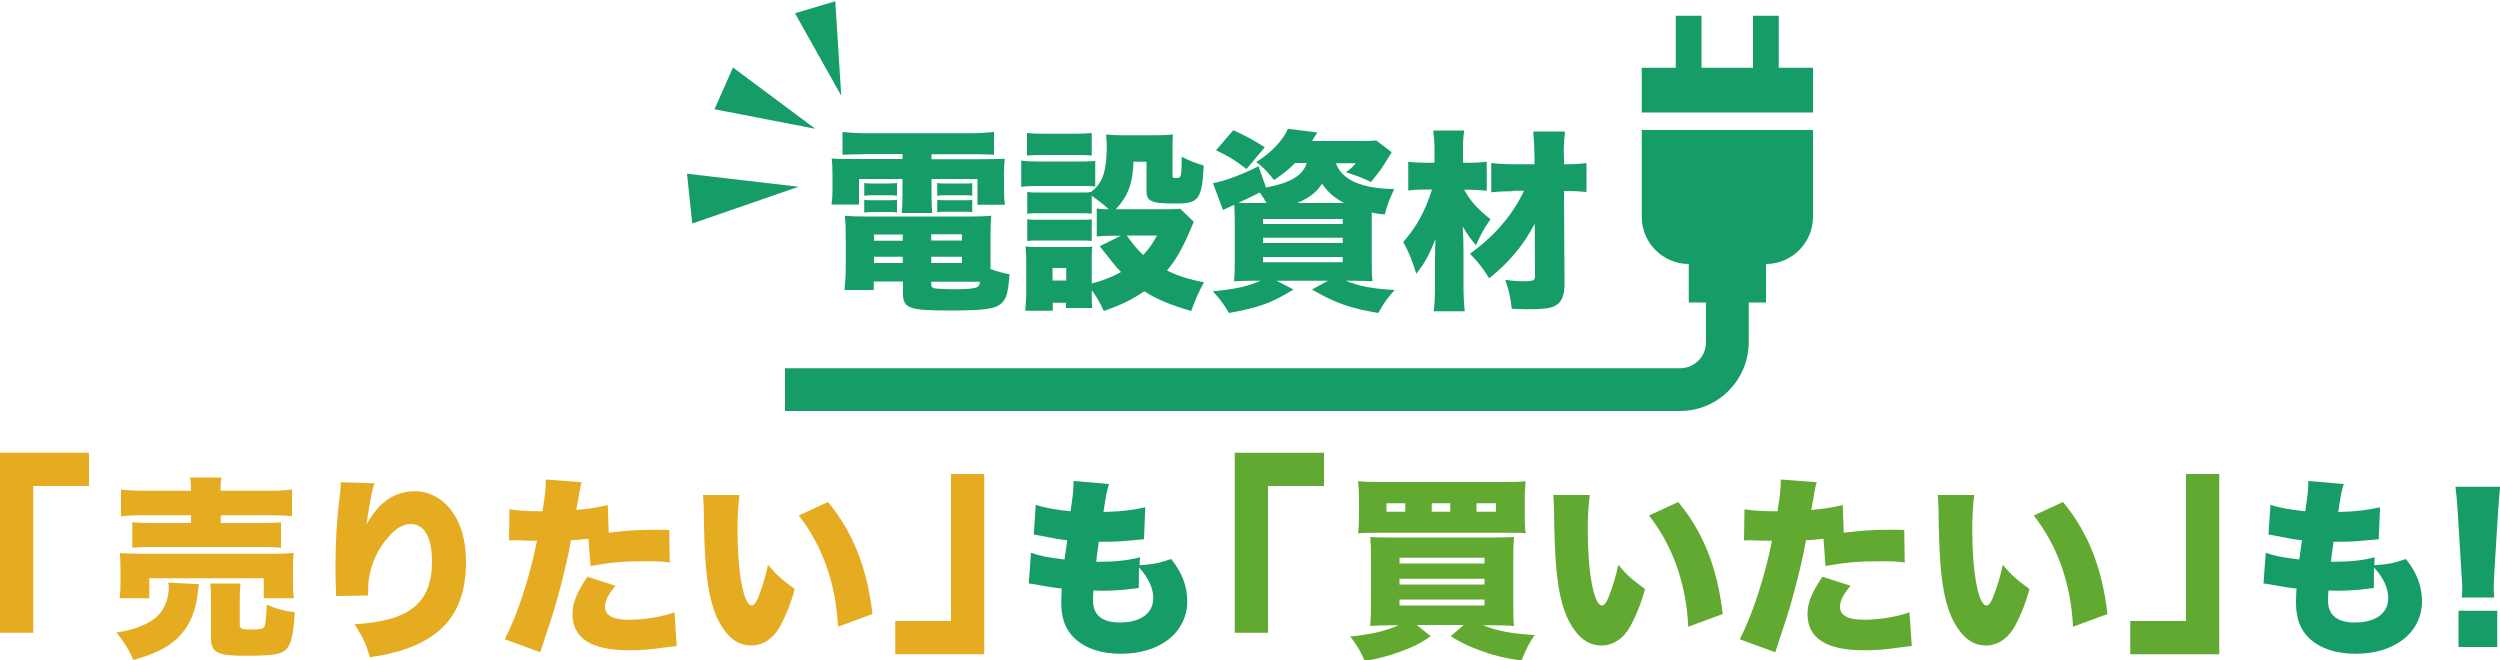 <?xml version="1.0" encoding="utf-8"?>
<!-- Generator: Adobe Illustrator 27.6.1, SVG Export Plug-In . SVG Version: 6.00 Build 0)  -->
<svg version="1.1" id="レイヤー_1" xmlns="http://www.w3.org/2000/svg" xmlns:xlink="http://www.w3.org/1999/xlink" x="0px"
	 y="0px" viewBox="0 0 1000 264" style="enable-background:new 0 0 1000 264;" xml:space="preserve">
<style type="text/css">
	.st0{fill:#169C67;}
	.st1{fill:#E5AC21;}
	.st2{fill:#61A931;}
</style>
<g>
	<g>
		<path class="st0" d="M345.5,61.7c-3.6,0-5.8,0.1-8.5,0.2v-9.1c3.2,0.3,6.1,0.5,9.7,0.5h41.3c3.7,0,6.6-0.2,9.6-0.5v9.1
			c-2.7-0.2-4.8-0.2-8.4-0.2h-16.6v2h18.7c6.1,0,8-0.1,10.6-0.2c-0.2,2-0.3,3.3-0.3,6.8v5.2c0,3.1,0.1,4.3,0.4,6.4h-11V71.6h-18.4
			v6.5c0,3.8,0.1,5.1,0.3,7.1h-12.2c0.2-2.4,0.3-4.2,0.3-7.1v-6.5h-17.4v10.2h-11c0.3-2.2,0.4-3.4,0.4-6.4v-5.2
			c0-3.2-0.1-4.8-0.3-6.8c2.5,0.2,4.5,0.2,10.6,0.2h17.7v-2H345.5z M396.2,107.6c3.3,1.2,5,1.6,7.6,2.1c-0.5,7.2-1.2,9.8-3.2,11.6
			c-2.5,2.3-6.8,2.9-21.2,2.9c-15.7,0-18.2-0.9-18.2-6.8v-4.8h-11.7v3.4h-11.7c0.3-2.7,0.5-5.5,0.5-8.7v-13c0-3.3-0.1-5.6-0.4-8
			c2.2,0.2,4.2,0.3,7.9,0.3h42.6c3.9,0,6-0.1,8.1-0.3c-0.2,2.2-0.3,4.1-0.3,8.1V107.6z M345.7,73.2c1.1,0.2,1.5,0.2,3.3,0.2h6.5
			c2.7-0.1,2.7-0.1,3.3-0.2v5.1c-1.2-0.2-1.5-0.2-3.3-0.2H349c-1.5,0-1.9,0-3.3,0.2V73.2z M345.7,79.9c0.9,0.2,1.4,0.2,3.3,0.2h6.5
			c1.7,0,2.5,0,3.3-0.2v5.1c-0.9-0.2-1.5-0.2-3.3-0.2H349c-1.1,0-2.2,0.1-3.3,0.2V79.9z M349.6,93.8v2.5h11.5v-2.5H349.6z
			 M349.6,102.7v2.5h11.5v-2.5H349.6z M372.5,96.2h12.3v-2.5h-12.3V96.2z M372.5,105.2h12.3v-2.5h-12.3V105.2z M372.5,113.9
			c0,0.8,0.3,1.1,1.2,1.4c0.9,0.2,4.5,0.4,8.5,0.4c4.3,0,7.6-0.3,8.5-0.8c0.8-0.3,1.1-0.9,1.3-2.2h-19.5V113.9z M374.9,73.2
			c0.9,0.2,1.4,0.2,3.3,0.2h7.4c2.5,0,2.5,0,3.3-0.2v5.1c-0.2-0.1-0.2-0.1-0.7-0.1c-0.3-0.1-1.6-0.1-2.6-0.1h-7.4
			c-1.6,0-1.8,0-3.3,0.2V73.2z M374.9,79.9c1.1,0.2,1.4,0.2,3.3,0.2h7.4c1.7,0,2.6,0,3.3-0.2v5c-0.8-0.2-1.5-0.2-3.3-0.2h-7.4
			c-1.5,0-2.2,0-3.3,0.2V79.9z"/>
		<path class="st0" d="M408.5,64.2c1.8,0.3,3.4,0.4,6.2,0.4h17.2c3.2,0,4.5-0.1,6.2-0.2v10.2c-1.7-0.2-2.2-0.2-6.1-0.2h-17.3
			c-2.8,0-4.5,0.1-6.2,0.3V64.2z M438.7,83.4c1.7,0.2,2.5,0.3,4.8,0.3c-1.9-1.8-4.8-4-6.8-5.4v7.2c-1.4-0.2-2.1-0.2-4.5-0.2h-16.7
			c-2.4,0-3.3,0-4.6,0.2v-8.7c1.5,0.2,2.2,0.2,4.6,0.2h16.7c2.4,0,3,0,4.2-0.2c2.2-1.8,3.2-3,4.2-5c1.4-2.9,2.1-7.2,2.1-13.5
			c0-1.9-0.1-2.8-0.3-4.5c2.1,0.2,3.6,0.3,6.1,0.3h14.3c2.6,0,4.2-0.1,6.4-0.3c-0.2,1.6-0.2,3.2-0.2,5.7v10.8c0,0.8,0.3,0.9,1.5,0.9
			c2,0,2.1-0.2,2.2-8.5c3.1,1.6,5.1,2.4,8.8,3.5c-0.7,13.3-2,15.2-10.7,15.2c-6.5,0-8.7-0.2-10.3-1.1c-1.5-0.7-1.9-1.8-1.9-4.6V64.7
			h-5.2c-0.3,8.8-2.3,13.9-7.1,19H467c2.8,0,4.1-0.1,5.1-0.2l5.4,5.2c-0.5,1.1-0.5,1.1-1.5,3.6c-3,7-5.8,11.9-9.2,15.9
			c4.5,2.2,8.8,3.6,14.8,4.7c-2.4,4.4-3.6,7.2-5.1,11.5c-8.2-2.4-13.5-4.5-18.8-7.9c-4.8,3.3-8.8,5.3-16.2,7.9
			c-1.6-3.5-2.7-5.5-4.8-8.3v1.5c0,3.2,0,3.9,0.2,5.6h-10.5v-2.1h-5.3v3.2h-11c0.2-2.6,0.4-5.2,0.4-7.6v-12.3c0-2.3-0.1-3.7-0.3-5.8
			c1.8,0.2,3.2,0.2,5.7,0.2h16.3c2.7,0,3.5,0,4.7-0.2c-0.2,1.4-0.2,2.4-0.2,5.1v9.7c4.2-1.1,8-2.5,11.7-4.6
			c-2.3-2.4-2.6-2.8-8.5-10.3l8.4-4.2H445c-2.9,0-4.4,0.1-6.3,0.3V83.4z M410.8,53.2c2.3,0.2,3.4,0.3,7,0.3h11.9
			c3.6,0,4.7-0.1,7-0.3v9c-2.3-0.2-3.7-0.2-7-0.2h-11.9c-3.1,0-4.9,0.1-7,0.2V53.2z M410.9,87.7c1.3,0.2,2.2,0.2,4.6,0.2h16.7
			c2.5,0,3.2,0,4.5-0.2v8.7c-1.5-0.2-2.1-0.2-4.6-0.2h-16.7c-2.3,0-3.2,0-4.5,0.2V87.7z M421,112.2h5.5v-5H421V112.2z M450.7,94.2
			c3.2,4.4,4.4,5.8,6.6,7.8c2.3-2.5,3.5-4.2,5.5-7.8H450.7z"/>
		<path class="st0" d="M518,65.2c-2.6,2.7-4.5,4.2-8.4,6.8c-2.8-3.6-4.5-5.2-7.1-7.2c5.8-3.5,11.1-9.1,12.6-13.3l11.8,1.5
			c-0.5,0.9-0.7,1.1-1.2,1.9c-0.3,0.6-0.4,0.8-0.9,1.5H545c2.7,0,4.2-0.1,5.5-0.2l6.2,4.7c-0.5,0.8-0.5,0.8-3,4.8
			c-1.5,2.4-2.8,4-5.3,7.1c-3.5-1.7-6.2-2.7-10-3.9c2-1.5,2.8-2.3,3.9-3.6h-7.9c2.2,6.6,10.3,10.2,23.3,10.3
			c-1.8,3.8-2.8,6.2-3.8,10.2c-2.6-0.3-3.5-0.4-5.2-0.8c0,1.9,0,2.7,0,4.6v14.5c0,4.7,0.1,6.8,0.3,8.4c-1.9-0.1-4-0.2-7.7-0.2h-3
			c5.4,2.2,10.6,3.2,19.6,3.7c-2.7,2.9-4.2,4.9-6.6,9.2c-11.6-2-17.2-4-26.5-9.4l6.4-3.5h-20.6l6.8,3.5c-9,5.5-13.8,7.2-25.8,9.4
			c-2.2-3.7-3.6-5.6-6.5-8.7c9-0.8,14.2-2,19.1-4.2h-2.8c-3.8,0-5.7,0.1-7.8,0.2c0.2-1.8,0.3-4.1,0.3-7.5V88.7c0-3-0.1-5.5-0.2-6.8
			c-3.3,1.5-3.3,1.5-4.5,2.1l-4-10.7c4.8-0.9,12.4-3.8,18.2-6.8l3,8.5c9.7-1.8,14.8-4.8,16.3-9.8H518z M498.6,67.6
			c-4.8-3.7-7.4-5.2-12.2-7.5l6.9-8c5,2.2,7.7,3.7,12.6,6.8L498.6,67.6z M506.6,81.2c-0.8-1.5-1.5-2.5-2.7-4.2
			c-3.2,1.6-4.8,2.4-8.5,4.1c2.8,0.1,3.1,0.1,5.8,0.1H506.6z M505.2,89.6h31.9v-2h-31.9V89.6z M505.2,97.2h31.9v-2.1h-31.9V97.2z
			 M505.2,104.9h31.9v-2.1h-31.9V104.9z M537.6,81.2c-3.8-2.1-6.1-3.9-8.8-7.7c-2.3,3.5-5,5.6-9.9,7.7H537.6z"/>
		<path class="st0" d="M585.7,75.9c2.3,4.3,5,7.4,10.5,11.8c-2.8,4-3.9,6.1-5.8,10.4c-2.5-3-3.2-3.9-5.3-7.5
			c0.2,3.9,0.3,6.1,0.3,10.2v13.9c0,3.7,0.2,7,0.5,9.8h-12.4c0.3-2.6,0.5-6.2,0.5-9.8v-10.1c0-3.3,0-4.5,0.2-9
			c-2.5,6.3-4.4,9.8-7.7,13.9c-1.6-5.3-2.8-8.3-5.2-12.7c5.4-6.2,8.7-12.2,11.5-21h-2.1c-2.9,0-5.1,0.1-7.4,0.4V64.7
			c2.4,0.3,4.4,0.4,7.9,0.4h2.6v-5c0-3.2-0.2-5.4-0.5-7.9h12.4c-0.4,2.2-0.5,4.5-0.5,7.8v5.1h3.3c2.2,0,4-0.2,6.2-0.4v11.6
			c-2-0.2-4.2-0.4-6-0.4H585.7z M605,76.5c-3.8,0-6.5,0.2-8.5,0.4V65.2c2.5,0.3,5.2,0.5,8.8,0.5h8.5v-3.2c-0.1-4.1-0.2-6.5-0.5-9.9
			h12.7c-0.3,2.5-0.5,5.5-0.5,8.4l0.1,1.5v3.2h0.8c3.5,0,6.3-0.2,8.2-0.5v11.6c-1.9-0.2-4.5-0.4-8.2-0.4h-0.8l0.2,36.6
			c0.1,5.3-1.2,8.2-4.1,9.5c-1.8,0.9-4.9,1.2-10.8,1.2c-2,0-3.3-0.1-6.2-0.2c-0.5-4.5-1.1-7.3-2.6-11.6c3.2,0.5,5.5,0.6,7.4,0.6
			c3.7,0,4.5-0.3,4.5-1.8l-0.1-21.2c-4.7,8.8-10.2,15.4-18.2,21.8c-2.7-4.2-4.3-6.3-7.7-9.8c9.9-7.2,17-15.4,21.6-25.2H605z"/>
	</g>
	<g>
		<line class="st0" x1="656.7" y1="36" x2="725.2" y2="36"/>
		<rect x="656.7" y="27.1" class="st0" width="68.5" height="17.9"/>
	</g>
	<path class="st0" d="M725.2,52v34.8c0,10.3-8.5,18.8-18.8,18.8h-30.9c-10.3,0-18.8-8.5-18.8-18.8V52H725.2z"/>
	<g>
		<line class="st0" x1="675.5" y1="6.3" x2="675.5" y2="36"/>
		<rect x="670.3" y="6.3" class="st0" width="10.3" height="29.8"/>
	</g>
	<g>
		<line class="st0" x1="706.4" y1="6.3" x2="706.4" y2="36"/>
		<rect x="701.2" y="6.3" class="st0" width="10.3" height="29.8"/>
	</g>
	<rect x="675.5" y="105.6" class="st0" width="30.9" height="15.4"/>
	<path class="st0" d="M672,164.4h-358v-17.1h358c5.8,0,10.4-4.7,10.4-10.4V92.5h17.1v44.3C699.5,152,687.2,164.4,672,164.4z"/>
	<g>
		<polygon class="st0" points="336.5,38.3 334.1,0.5 318,5.3 		"/>
		<polygon class="st0" points="326.1,51.5 293.2,27 285.8,43.7 		"/>
		<polygon class="st0" points="319.4,74.7 274.8,69.5 276.9,89.4 		"/>
	</g>
</g>
<g>
	<g>
		<path class="st1" d="M79.6,233.7c-0.2,1-0.2,1.3-0.5,3.5c-0.9,8.2-3.8,14.2-8.9,18.8c-4.1,3.5-8.3,5.5-16.8,8
			c-2.2-4.7-3.7-7.1-6.8-11c5-0.8,7.5-1.5,10.8-3c5.2-2.3,7.8-5.2,9.3-9.8c0.5-1.7,0.8-3.5,0.8-5.1c0-0.5-0.1-1.5-0.2-2.1
			L79.6,233.7z M47.8,239.4c0.3-1.9,0.4-3.7,0.4-5.8v-6.4c0-2.5-0.1-4.2-0.3-6c2.4,0.2,4.5,0.3,8.7,0.3h52c4.2,0,6.2-0.1,8.9-0.3
			c-0.2,1.7-0.3,3-0.3,5.6v6.6c0,2.4,0.1,4.1,0.4,5.9h-12.1v-8H59.7v8H47.8z M76.4,195.9c0-2.3-0.1-3.4-0.4-4.9h12.6
			c-0.3,1.4-0.4,2.5-0.4,4.9v0.4h18.8c4.4,0,7.6-0.2,9.8-0.5v10.7c-2.7-0.3-5.1-0.4-9.5-0.4H88.3v3.1h16.5c3.6,0,5.6-0.1,7.6-0.3
			v10.2c-2.2-0.2-3.9-0.3-7.6-0.3H60.4c-3.5,0-5.4,0.1-7.5,0.3v-10.2c2,0.2,4,0.3,7.5,0.3h16v-3.1H58c-4.4,0-7,0.1-9.6,0.4v-10.7
			c2.2,0.3,5.5,0.5,9.9,0.5h18.1V195.9z M95.9,249.7c0,1.8,0.5,2.1,4.6,2.1c3.5,0,4.8-0.2,5.2-1.1c0.5-0.7,0.8-3.5,1-8.8
			c3.9,1.6,6.9,2.5,11.2,3c-0.5,9-1.4,12.7-3.4,14.8c-1.8,2-5.5,2.6-16.2,2.6c-11.7,0-13.9-1.2-13.9-7.5V240c0-3.1-0.1-4.8-0.3-6.6
			h12.1c-0.2,1.7-0.3,3.2-0.3,6V249.7z"/>
		<path class="st1" d="M149.8,193.3c-1.1,3.2-2,8.2-3.2,16.5c5-9,11.2-13.3,19.5-13.3c5.2,0,10.4,2.6,13.9,7
			c4.3,5.4,6.4,12.4,6.4,21.4c0,12.6-3.9,22-11.8,28.2c-4.4,3.5-10.5,6.3-17.5,8c-2.6,0.7-4.6,1.1-9.1,1.8
			c-1.8-5.8-2.8-7.9-6.2-13.2c22.1-1.3,31-8.5,31-25.2c0-9.6-3.1-14.9-8.5-14.9c-2.8,0-5.5,1.4-8.3,4.5c-4.6,4.8-7.6,11.2-8.5,17.8
			c-0.2,1.8-0.3,2.7-0.3,6.3l-12.9,0.2c0.1-0.5,0.1-1,0.1-1.3c0-0.3,0-0.8,0-1.5c-0.2-3-0.2-7.6-0.2-9.8c0-9.3,0.5-18.2,1.8-28.1
			c0.2-2.2,0.3-3.1,0.3-4.2c0-0.2,0-0.4,0-0.6L149.8,193.3z"/>
		<path class="st1" d="M243.5,213.1c7.3-0.9,10.7-1.2,20.4-1.2c0.5,0,2.2,0,3.8,0.1l0.2,13c-3.7-0.5-5.8-0.5-10.1-0.5
			c-8.5,0-13.9,0.5-21.6,1.9l-0.8-10.9c-3.7,0.4-4.6,0.5-7,0.6c-1.3,7.2-2.7,12.9-4.8,20.9c-1.9,6.8-2.4,8.5-5.7,18.4
			c-1.2,3.7-1.2,3.7-1.8,5.5l-14.2-5.2c5.1-9.8,10.1-25.2,12.9-39.4c-0.5,0-0.9,0-1.2,0c-2.5,0-4.1-0.1-7.4-0.2c-0.1,0-0.4,0-0.8,0
			c-0.6,0-0.9,0-1.8,0.1l0.2-12.5c3,0.5,7.1,0.8,11.7,0.8c0.2,0,0.8,0,1.5,0c1-6.2,1.3-9.2,1.3-11.5c0-0.2,0-0.6,0-1.2l14.4,1.1
			c-0.5,1.5-0.7,2.3-1,4.5c-0.1,0.5-0.5,2.7-1.2,6.6c5.3-0.5,8.4-1,12.6-2L243.5,213.1z M246.2,234.3c-2.9,3.5-4.2,6-4.2,8.4
			c0,3.5,3.2,5.2,9.6,5.2c6,0,13.5-1.2,18.2-3l0.9,13.5c-1.5,0.2-2.2,0.2-4.1,0.5c-7.2,1-10.3,1.2-15,1.2
			c-15.1,0-22.6-4.8-22.6-14.5c0-4.5,1.8-8.8,6-14.9L246.2,234.3z"/>
		<path class="st1" d="M295.8,198.1c-0.5,3.5-0.8,8.3-0.8,13.9c0,17.2,2.5,30.2,5.7,30.2c0.8,0,1.7-1,2.5-3c1.7-4.3,3.1-8.7,4-13.3
			c3.5,4.2,5.6,6,10.7,9.7c-1.6,5.9-3.5,10.5-5.8,14.8c-2.8,5.1-7,7.8-11.7,7.8c-4.3,0-8-2.2-11-6.6c-4-5.7-6.1-13.4-7.1-25.6
			c-0.4-5.4-0.7-11.8-0.8-22.5c-0.1-2.6-0.1-3.4-0.3-5.5H295.8z M331.2,200.8c10,12.1,15.6,26.2,17.8,44.8l-13.8,5.1
			c-0.8-17.2-6.2-32.4-15.7-44.5L331.2,200.8z"/>
	</g>
	<g>
		<path class="st0" d="M949.7,226.1c5.7-0.4,7.6-0.8,12.7-2.5c4.5,5.8,6.4,10.9,6.4,17.2c0,5.8-2.9,11.6-7.8,15.2
			c-4.8,3.6-11.2,5.5-18.7,5.5c-7.9,0-14.2-2.1-18.5-6.1c-3.7-3.5-5.4-8-5.4-14.3c0-1.7,0.1-3.4,0.2-5.7c-2.4-0.2-5.6-0.7-9.9-1.5
			c-1.5-0.3-2-0.4-3.3-0.5l0.9-12.3c3.5,1.3,6.4,1.8,13.4,2.7c0.1-0.8,0.5-3.4,1.1-7.7c-3.1-0.3-5.6-0.8-10.6-1.8
			c-1.2-0.2-1.6-0.3-2.8-0.5l0.8-11.9c3.4,1.2,7.8,2,13.9,2.6c0.8-5.1,1.2-8.4,1.2-11c0-0.2,0-0.6,0-1.1l14.2,1.2
			c-0.8,2.5-1.2,4.2-2.2,11.2c7.5-0.2,12-0.8,16.7-1.9l-0.5,12.8c-1.8,0.2-1.8,0.2-5.5,0.5c-5.1,0.5-7.5,0.5-12.6,0.5
			c-0.1,1-0.1,1-0.5,3.8c-0.2,1-0.2,1.6-0.5,4.2c0.7,0,1.4,0,1.6,0c6,0,11.5-0.6,15.9-1.8L949.7,226.1z M949.5,235.2
			c-0.8,0.1-0.8,0.1-2.5,0.3c-3.5,0.5-8.2,0.8-12.1,0.8c-0.8,0-1.3,0-3.5-0.1c-0.1,1-0.2,2.5-0.2,3.7c0,3.1,0.8,5.2,2.4,6.6
			c1.8,1.7,4.7,2.5,8.3,2.5c8.4,0,13.4-3.7,13.4-9.8c0-3.9-1.9-8.1-5.7-12.2L949.5,235.2z"/>
		<path class="st0" d="M984.7,239c0.2-1.8,0.2-2.2,0.2-4c0-0.8,0-0.8-0.3-5.5l-1.5-24.4c-0.2-3.8-0.6-8-0.9-10.4h17.9
			c-0.4,3-0.6,6.2-0.9,10.4l-1.5,24.4c-0.2,3.1-0.2,4.8-0.2,6.1c0,0.8,0,1.5,0.2,3.4H984.7z M983.4,258.8v-14.5h15.5v14.5H983.4z"/>
	</g>
	<g>
		<path class="st0" d="M455.8,226.1c5.7-0.4,7.6-0.8,12.7-2.5c4.5,5.8,6.4,10.9,6.4,17.2c0,5.8-2.9,11.6-7.8,15.2
			c-4.8,3.6-11.2,5.5-18.7,5.5c-7.9,0-14.2-2.1-18.5-6.1c-3.7-3.5-5.4-8-5.4-14.3c0-1.7,0.1-3.4,0.2-5.7c-2.4-0.2-5.6-0.7-9.9-1.5
			c-1.5-0.3-2-0.4-3.3-0.5l0.9-12.3c3.5,1.3,6.4,1.8,13.4,2.7c0.1-0.8,0.5-3.4,1.1-7.7c-3.1-0.3-5.6-0.8-10.6-1.8
			c-1.2-0.2-1.6-0.3-2.8-0.5l0.8-11.9c3.4,1.2,7.8,2,13.9,2.6c0.8-5.1,1.2-8.4,1.2-11c0-0.2,0-0.6,0-1.1l14.2,1.2
			c-0.8,2.5-1.2,4.2-2.2,11.2c7.5-0.2,12-0.8,16.7-1.9l-0.5,12.8c-1.8,0.2-1.8,0.2-5.5,0.5c-5.1,0.5-7.5,0.5-12.6,0.5
			c-0.1,1-0.1,1-0.5,3.8c-0.2,1-0.2,1.6-0.5,4.2c0.7,0,1.4,0,1.6,0c6,0,11.5-0.6,15.9-1.8L455.8,226.1z M455.5,235.2
			c-0.8,0.1-0.8,0.1-2.5,0.3c-3.5,0.5-8.2,0.8-12.1,0.8c-0.8,0-1.3,0-3.5-0.1c-0.1,1-0.2,2.5-0.2,3.7c0,3.1,0.8,5.2,2.4,6.6
			c1.8,1.7,4.7,2.5,8.3,2.5c8.4,0,13.4-3.7,13.4-9.8c0-3.9-1.9-8.1-5.7-12.2L455.5,235.2z"/>
	</g>
	<polygon class="st1" points="13.3,253.1 0,253.1 0,181.1 35.6,181.1 35.6,194.4 13.3,194.4 	"/>
	<polygon class="st1" points="393.7,261.7 358.1,261.7 358.1,248.4 380.4,248.4 380.4,189.6 393.7,189.6 	"/>
	<g>
		<path class="st2" d="M556.4,250.1c-3.5,0-5.6,0.1-8.3,0.3c0.2-2.5,0.3-5,0.3-9.4v-17c0-4.2-0.1-6.9-0.3-9.2c2.3,0.2,4,0.2,7.5,0.2
			h41.7c4.2,0,6.1-0.1,8.3-0.2c-0.2,2.2-0.3,4.8-0.3,9.2v17.5c0,4.5,0.1,7.1,0.3,8.9c-2.5-0.2-4.5-0.3-8.2-0.3h-4.2
			c6,2.4,11.6,3.4,20.7,3.9c-2.2,3.2-3.2,5.1-5.3,10.2c-7.2-1-11.4-2.1-16.8-4.1c-4.8-1.8-7.5-3.1-11.5-5.6l5.2-4.5h-18.8l5.6,4.5
			c-3.9,2.7-6.8,4.2-12.3,6.2c-5,1.8-8.5,2.7-14.1,3.7c-1.6-3.8-3-6.2-5.8-9.8c8.7-0.9,14.2-2.2,19.3-4.5H556.4z M609.9,206.4
			c0,3.5,0.1,5.1,0.4,6.9c-1.8-0.2-3.8-0.2-7.7-0.2h-51.7c-3.8,0-6.1,0.1-7.7,0.2c0.3-2.2,0.4-3.5,0.4-6.9v-6.5
			c0-3.5-0.1-4.9-0.4-7.4c2.1,0.2,4.2,0.3,8.8,0.3h49.5c4.5,0,6.8-0.1,8.8-0.3c-0.3,2.2-0.4,3.7-0.4,7.4V206.4z M562.1,201.3h-7.5
			v3.4h7.5V201.3z M559.8,225.4h34v-2.3h-34V225.4z M559.8,233.8h34v-2.3h-34V233.8z M559.8,242.2h34v-2.4h-34V242.2z M580.1,201.3
			h-7.4v3.4h7.4V201.3z M598.4,204.7v-3.4h-7.8v3.4H598.4z"/>
		<path class="st2" d="M635.9,198.1c-0.5,3.5-0.8,8.3-0.8,13.9c0,17.2,2.5,30.2,5.7,30.2c0.8,0,1.7-1,2.5-3c1.7-4.3,3.1-8.7,4-13.3
			c3.5,4.2,5.6,6,10.7,9.7c-1.6,5.9-3.5,10.5-5.8,14.8c-2.8,5.1-7,7.8-11.7,7.8c-4.3,0-8-2.2-11-6.6c-4-5.7-6.1-13.4-7.1-25.6
			c-0.4-5.4-0.7-11.8-0.8-22.5c-0.1-2.6-0.1-3.4-0.3-5.5H635.9z M671.3,200.8c10,12.1,15.6,26.2,17.8,44.8l-13.8,5.1
			c-0.8-17.2-6.2-32.4-15.7-44.5L671.3,200.8z"/>
		<path class="st2" d="M737.5,213.1c7.3-0.9,10.7-1.2,20.4-1.2c0.5,0,2.2,0,3.8,0.1l0.2,13c-3.7-0.5-5.8-0.5-10.1-0.5
			c-8.5,0-13.9,0.5-21.6,1.9l-0.8-10.9c-3.7,0.4-4.6,0.5-7,0.6c-1.3,7.2-2.7,12.9-4.8,20.9c-1.9,6.8-2.4,8.5-5.7,18.4
			c-1.2,3.7-1.2,3.7-1.8,5.5l-14.2-5.2c5.1-9.8,10.1-25.2,12.9-39.4c-0.5,0-0.9,0-1.2,0c-2.5,0-4.1-0.1-7.4-0.2c-0.1,0-0.4,0-0.8,0
			c-0.6,0-0.9,0-1.8,0.1l0.2-12.5c3,0.5,7.1,0.8,11.7,0.8c0.2,0,0.8,0,1.5,0c1-6.2,1.3-9.2,1.3-11.5c0-0.2,0-0.6,0-1.2l14.4,1.1
			c-0.5,1.5-0.7,2.3-1,4.5c-0.1,0.5-0.5,2.7-1.2,6.6c5.3-0.5,8.4-1,12.6-2L737.5,213.1z M740.2,234.3c-2.9,3.5-4.2,6-4.2,8.4
			c0,3.5,3.2,5.2,9.6,5.2c6,0,13.5-1.2,18.2-3l0.9,13.5c-1.5,0.2-2.2,0.2-4.1,0.5c-7.2,1-10.3,1.2-15,1.2
			c-15.1,0-22.6-4.8-22.6-14.5c0-4.5,1.8-8.8,6-14.9L740.2,234.3z"/>
		<path class="st2" d="M789.7,198.1c-0.5,3.5-0.8,8.3-0.8,13.9c0,17.2,2.5,30.2,5.7,30.2c0.8,0,1.7-1,2.5-3c1.7-4.3,3.1-8.7,4-13.3
			c3.5,4.2,5.6,6,10.7,9.7c-1.6,5.9-3.5,10.5-5.8,14.8c-2.8,5.1-7,7.8-11.7,7.8c-4.3,0-8-2.2-11-6.6c-4-5.7-6.1-13.4-7.1-25.6
			c-0.4-5.4-0.7-11.8-0.8-22.5c-0.1-2.6-0.1-3.4-0.3-5.5H789.7z M825.2,200.8c10,12.1,15.6,26.2,17.8,44.8l-13.8,5.1
			c-0.8-17.2-6.2-32.4-15.7-44.5L825.2,200.8z"/>
	</g>
	<polygon class="st2" points="507.2,253.1 493.9,253.1 493.9,181.1 529.6,181.1 529.6,194.4 507.2,194.4 	"/>
	<polygon class="st2" points="887.7,261.7 852.1,261.7 852.1,248.4 874.4,248.4 874.4,189.6 887.7,189.6 	"/>
</g>
<g>
</g>
<g>
</g>
<g>
</g>
<g>
</g>
<g>
</g>
<g>
</g>
</svg>
